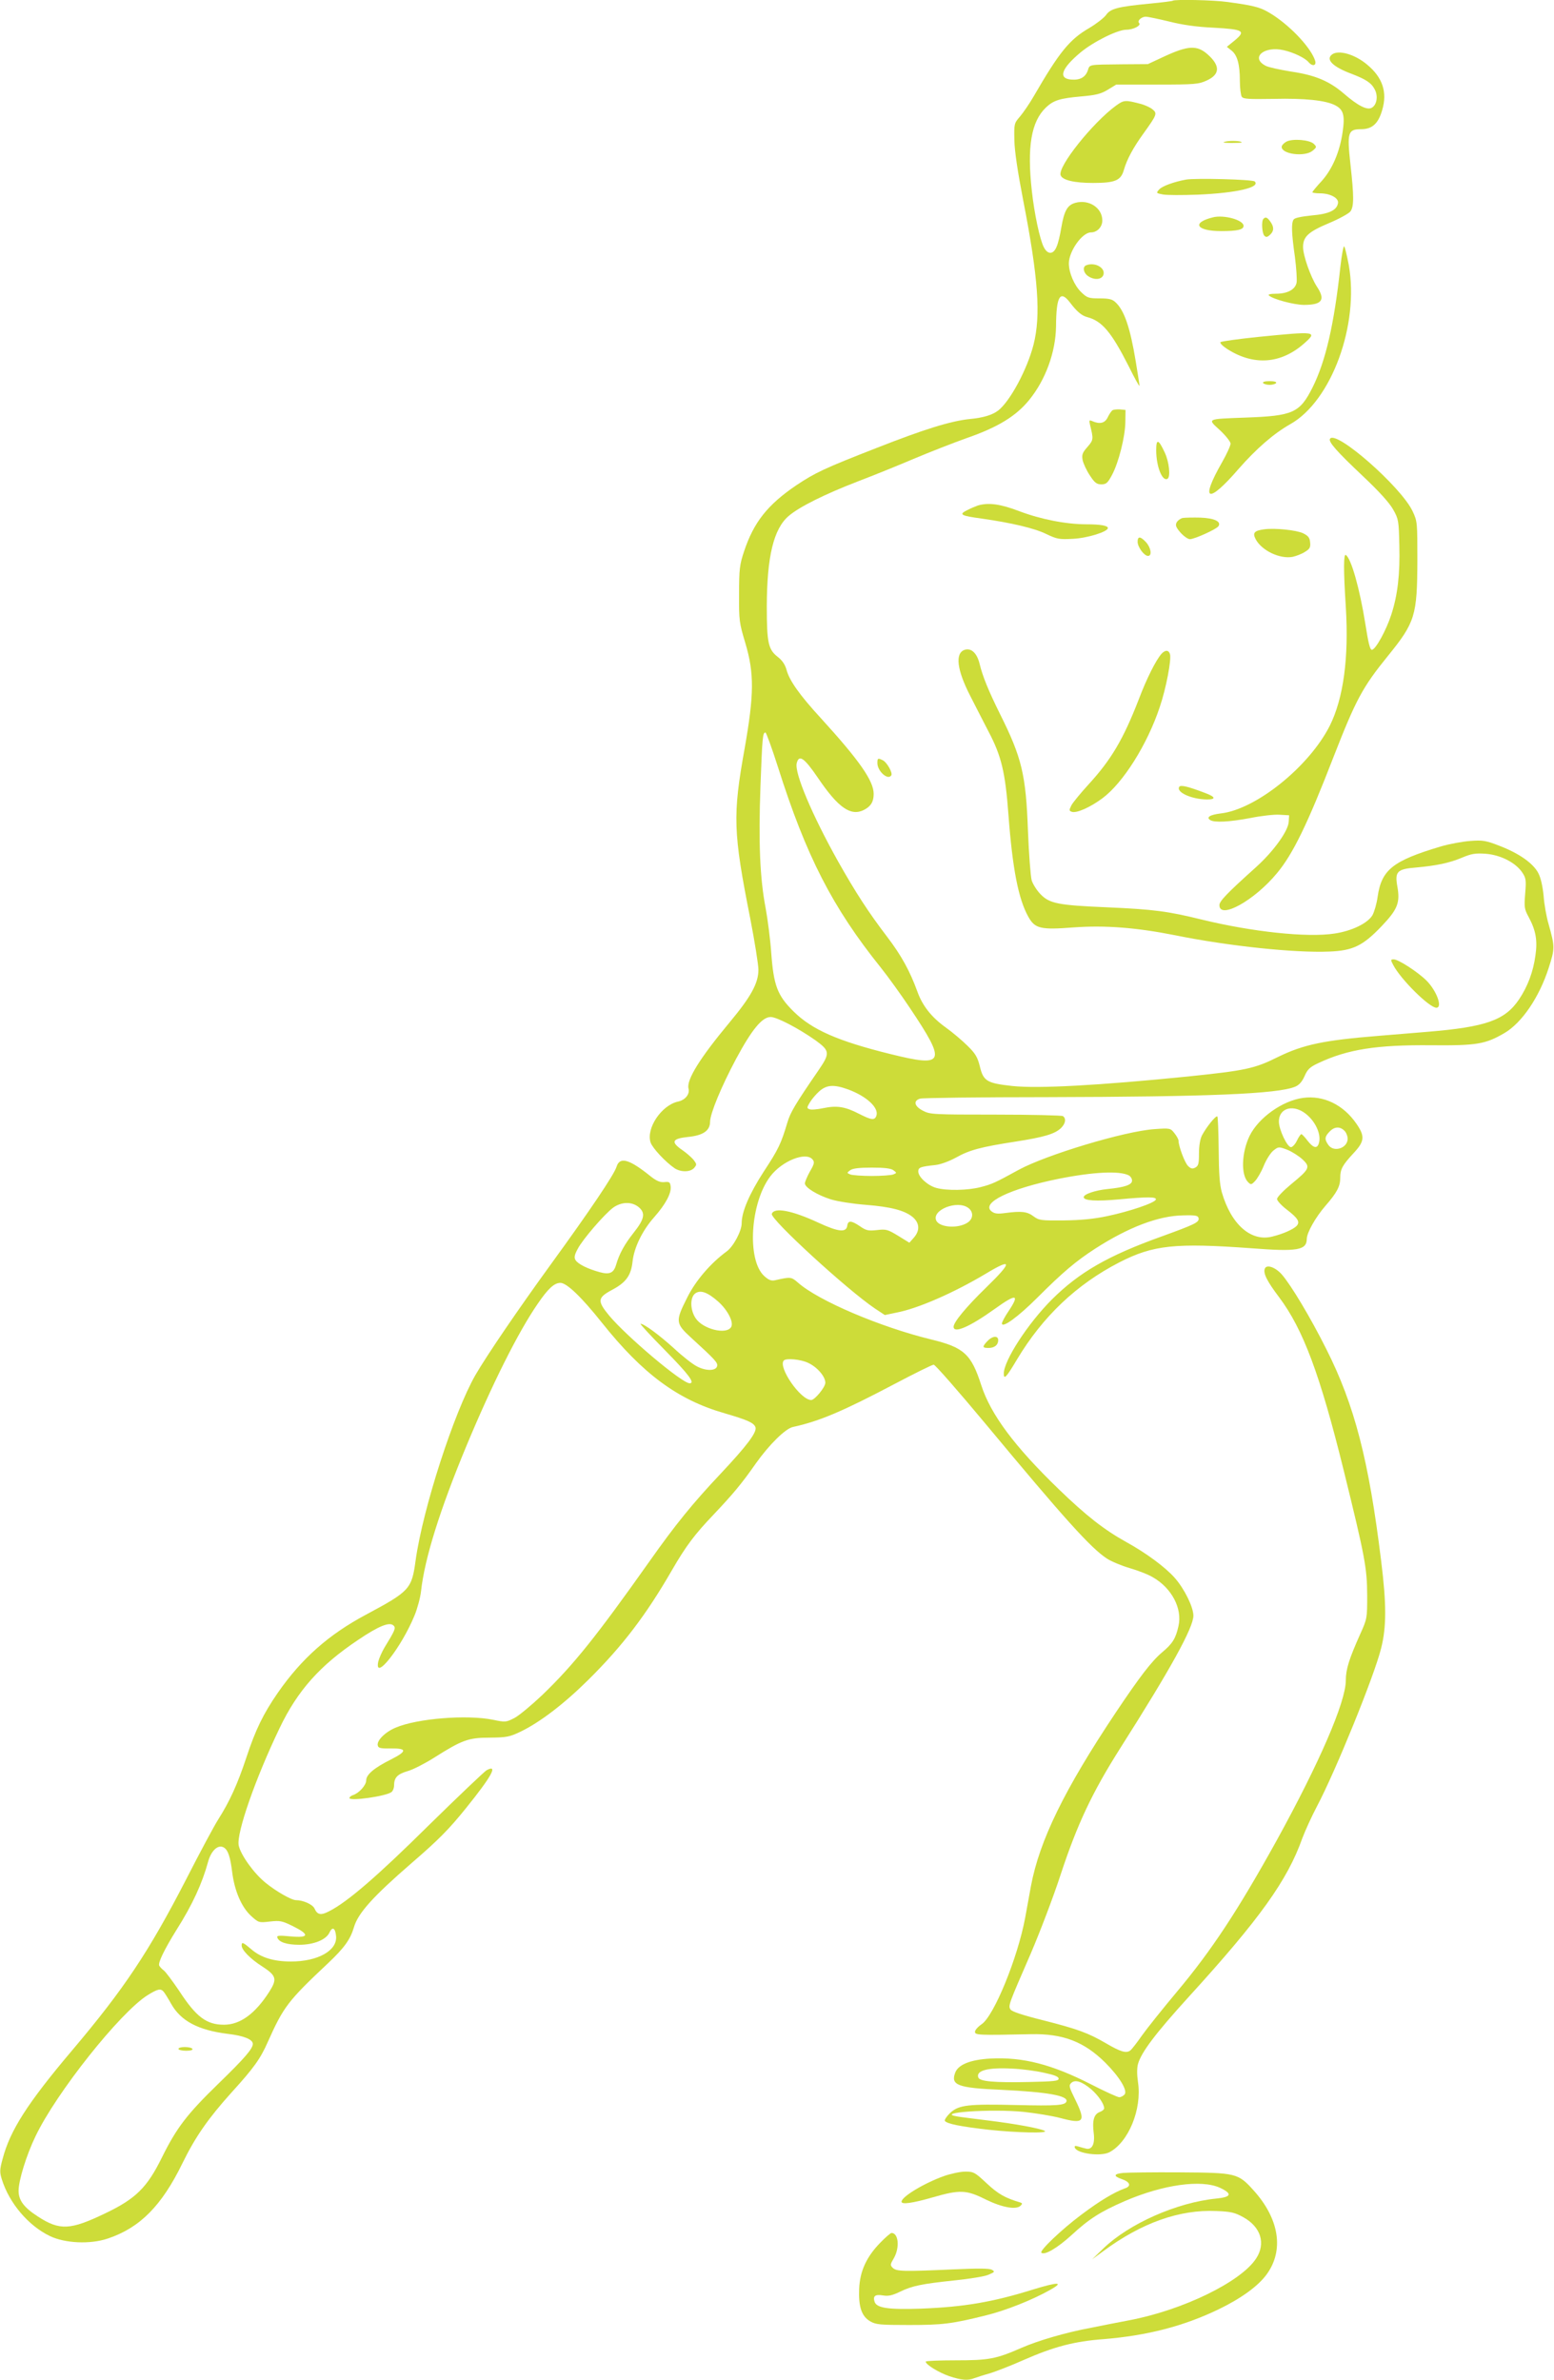 <?xml version="1.0" standalone="no"?>
<!DOCTYPE svg PUBLIC "-//W3C//DTD SVG 20010904//EN"
 "http://www.w3.org/TR/2001/REC-SVG-20010904/DTD/svg10.dtd">
<svg version="1.0" xmlns="http://www.w3.org/2000/svg"
 width="836pt" height="1280pt" viewBox="0 0 836 1280"
 preserveAspectRatio="xMidYMid meet">
<g transform="translate(0,1280) scale(0.1,-0.1)"
fill="#cddc39" stroke="none">
<path d="M6309 12796 c-2 -2 -56 -9 -119 -15 -177 -17 -216 -27 -240 -62 -12
-16 -52 -47 -89 -69 -107 -62 -161 -128 -300 -368 -23 -40 -57 -89 -74 -109
-31 -36 -32 -38 -30 -127 1 -59 18 -171 47 -321 82 -421 96 -622 56 -779 -34
-133 -126 -304 -190 -354 -32 -24 -79 -39 -155 -46 -101 -11 -239 -53 -501
-156 -279 -109 -328 -132 -430 -200 -155 -105 -229 -199 -281 -355 -24 -72
-27 -95 -27 -230 -1 -143 1 -155 34 -265 48 -162 47 -275 -4 -565 -65 -361
-62 -451 30 -915 24 -124 44 -248 44 -276 0 -72 -40 -145 -156 -284 -158 -190
-232 -308 -220 -355 8 -30 -18 -62 -57 -70 -89 -20 -172 -144 -147 -220 10
-30 81 -106 130 -139 33 -21 83 -21 104 2 15 18 15 20 -3 44 -11 13 -38 37
-60 52 -64 44 -56 62 31 71 81 8 118 34 118 82 1 45 60 188 140 338 85 158
140 225 186 225 33 0 150 -61 242 -126 77 -56 78 -69 15 -161 -125 -182 -151
-226 -167 -280 -34 -114 -48 -144 -127 -264 -77 -119 -119 -216 -119 -278 0
-42 -44 -125 -81 -152 -86 -63 -168 -158 -213 -250 -63 -125 -62 -137 21 -213
129 -118 145 -135 141 -153 -5 -27 -59 -28 -107 -3 -23 11 -78 54 -123 96 -83
75 -163 134 -182 134 -5 0 54 -64 132 -143 127 -129 163 -177 132 -177 -41 0
-337 250 -432 363 -66 80 -64 97 14 139 76 40 103 78 111 153 8 74 52 166 116
238 62 70 93 129 89 165 -3 24 -7 27 -34 24 -23 -2 -42 6 -75 32 -114 92 -165
106 -182 51 -13 -43 -147 -241 -352 -523 -180 -248 -344 -489 -407 -597 -115
-200 -283 -718 -322 -997 -21 -155 -31 -166 -268 -293 -200 -107 -344 -234
-473 -419 -78 -113 -120 -198 -170 -350 -47 -142 -90 -236 -151 -332 -20 -31
-98 -176 -173 -323 -201 -390 -334 -589 -613 -919 -241 -285 -334 -431 -374
-584 -16 -58 -16 -72 -4 -110 40 -128 142 -248 257 -304 82 -40 219 -46 313
-14 173 58 290 176 402 406 69 141 138 240 264 380 120 132 155 181 195 272
84 188 108 220 323 422 88 83 121 129 140 194 22 76 102 165 311 346 146 126
200 181 292 295 138 171 175 238 111 204 -12 -7 -153 -141 -313 -298 -276
-273 -436 -411 -535 -461 -44 -23 -63 -19 -78 15 -10 22 -61 45 -100 45 -24 0
-108 48 -164 94 -64 52 -134 151 -144 201 -12 66 89 357 220 630 97 203 218
338 423 475 111 75 169 98 190 77 14 -13 8 -26 -49 -119 -14 -24 -29 -58 -33
-75 -23 -111 124 75 195 248 15 36 31 95 35 130 19 175 101 438 245 784 138
331 278 611 383 763 56 82 89 112 122 112 34 0 114 -77 223 -214 219 -275 408
-415 659 -487 123 -36 158 -51 167 -75 10 -26 -46 -100 -186 -249 -152 -161
-245 -276 -382 -470 -288 -407 -410 -559 -577 -720 -58 -55 -125 -111 -151
-125 -45 -23 -48 -24 -115 -10 -141 29 -410 7 -524 -42 -56 -23 -102 -69 -97
-95 3 -15 13 -18 71 -17 88 1 88 -15 -1 -60 -90 -45 -132 -81 -132 -112 0 -26
-39 -69 -71 -79 -11 -4 -19 -10 -19 -16 0 -18 200 10 227 33 7 6 13 21 13 35
0 42 18 61 73 77 29 8 93 41 142 72 152 96 185 108 300 108 91 1 106 4 165 32
104 50 235 150 365 279 184 182 311 349 450 590 76 131 121 191 225 300 102
108 148 162 227 275 71 100 159 187 199 195 143 31 271 86 546 231 108 57 203
104 211 104 8 0 133 -143 278 -317 428 -515 567 -669 654 -726 23 -15 78 -38
122 -51 45 -13 102 -35 126 -50 101 -58 158 -168 137 -261 -15 -68 -32 -95
-88 -142 -57 -48 -121 -132 -249 -323 -277 -415 -411 -689 -457 -935 -8 -44
-22 -120 -31 -170 -40 -215 -168 -529 -235 -573 -19 -13 -35 -31 -35 -40 0
-18 18 -19 300 -13 173 4 287 -40 401 -153 77 -77 121 -150 104 -171 -7 -8
-20 -15 -29 -15 -9 0 -77 31 -151 69 -212 108 -367 148 -542 139 -107 -6 -172
-32 -189 -75 -26 -68 12 -83 246 -93 251 -12 363 -32 352 -63 -7 -21 -56 -24
-267 -19 -262 6 -311 1 -358 -42 -19 -18 -32 -38 -29 -43 10 -16 86 -31 237
-48 149 -16 324 -20 300 -6 -22 13 -158 38 -305 56 -71 9 -145 18 -162 21
-135 21 178 43 356 25 63 -7 151 -21 196 -33 127 -34 138 -20 79 100 -32 65
-35 75 -22 88 21 21 58 9 108 -33 38 -33 70 -79 70 -103 0 -6 -11 -15 -25 -20
-30 -12 -40 -45 -31 -115 7 -58 -10 -90 -43 -81 -9 2 -27 7 -40 11 -17 5 -22
4 -19 -6 11 -32 139 -49 186 -25 103 54 176 232 154 377 -6 40 -6 76 0 98 18
63 93 163 274 362 381 418 530 626 610 852 15 40 50 117 79 172 99 187 308
700 345 850 29 114 29 238 0 470 -66 540 -143 838 -295 1139 -85 170 -190 345
-240 402 -35 39 -82 55 -91 30 -9 -25 12 -67 77 -153 129 -172 220 -414 348
-933 115 -467 125 -523 126 -670 0 -124 0 -126 -38 -210 -59 -132 -77 -188
-77 -248 0 -116 -143 -445 -372 -861 -210 -379 -350 -591 -536 -813 -77 -92
-161 -197 -188 -235 -26 -37 -54 -74 -63 -81 -21 -17 -51 -9 -131 38 -96 56
-154 77 -339 124 -112 28 -168 47 -175 58 -13 21 -10 27 110 303 47 110 120
300 160 423 89 270 169 440 319 677 274 431 395 651 395 715 0 46 -48 144
-100 203 -51 58 -154 134 -261 193 -119 66 -215 141 -363 284 -239 231 -366
402 -417 559 -54 168 -93 204 -271 247 -271 66 -606 208 -716 306 -36 31 -39
31 -123 12 -20 -4 -34 1 -58 23 -94 86 -75 394 33 536 63 83 191 134 227 91
12 -14 10 -24 -14 -65 -15 -27 -27 -56 -27 -64 0 -22 67 -63 140 -86 36 -11
119 -24 185 -29 138 -11 211 -30 255 -66 37 -32 40 -72 6 -111 l-24 -27 -60
37 c-56 34 -65 37 -114 31 -46 -5 -58 -3 -91 20 -47 32 -65 33 -69 4 -5 -39
-48 -34 -156 16 -142 66 -238 84 -250 47 -9 -28 405 -408 555 -509 l53 -35 62
13 c117 22 312 108 484 211 141 85 141 62 0 -75 -107 -104 -176 -187 -176
-212 0 -38 86 -1 220 95 118 85 138 82 75 -12 -19 -28 -35 -58 -35 -65 0 -28
87 35 190 138 138 138 207 196 310 263 180 116 342 178 474 180 68 2 81 -1 84
-15 4 -22 -19 -33 -198 -98 -290 -104 -444 -193 -591 -339 -130 -130 -259
-329 -259 -399 0 -35 14 -20 71 76 139 232 321 404 550 522 183 94 301 106
714 76 245 -19 294 -10 295 50 0 34 48 118 100 178 62 71 80 105 80 151 0 47
12 68 71 132 60 64 63 91 16 159 -70 102 -177 154 -287 139 -111 -15 -240
-107 -288 -205 -43 -90 -47 -209 -8 -248 15 -15 18 -15 37 5 12 12 34 49 48
84 14 34 38 71 53 82 26 20 28 20 73 3 25 -10 61 -33 81 -51 45 -42 40 -52
-61 -135 -41 -34 -75 -69 -75 -79 0 -9 23 -34 50 -55 63 -48 76 -69 54 -91
-19 -18 -72 -42 -130 -56 -114 -29 -221 65 -271 238 -12 43 -16 103 -17 230
-1 94 -4 174 -7 178 -8 7 -59 -57 -83 -102 -10 -20 -16 -57 -16 -97 0 -55 -3
-67 -20 -76 -15 -8 -24 -6 -39 9 -18 18 -51 107 -51 136 0 7 -10 25 -22 40
-21 27 -23 28 -107 22 -161 -11 -582 -138 -731 -219 -124 -68 -142 -77 -205
-93 -69 -18 -183 -20 -239 -4 -46 13 -96 59 -96 88 0 22 10 26 93 35 28 3 75
21 110 40 73 41 134 57 321 86 154 24 210 41 243 72 25 24 30 52 11 65 -7 4
-170 8 -363 8 -336 0 -352 1 -390 21 -47 24 -53 54 -15 65 14 4 320 8 680 8
873 2 1242 17 1337 56 22 9 37 26 51 57 16 37 29 49 74 70 157 74 313 99 610
96 244 -2 289 6 392 66 93 55 186 191 237 349 34 106 34 114 0 236 -12 40 -24
109 -27 153 -5 50 -15 96 -28 121 -27 53 -103 107 -210 148 -72 28 -89 31
-156 26 -41 -3 -113 -16 -160 -30 -258 -77 -318 -125 -339 -271 -5 -37 -18
-81 -28 -99 -26 -43 -110 -84 -203 -98 -147 -23 -444 9 -715 75 -183 45 -258
55 -510 66 -260 11 -308 20 -356 69 -20 20 -42 54 -49 76 -6 22 -15 142 -20
266 -11 303 -33 394 -151 630 -60 121 -93 201 -109 268 -14 58 -45 87 -80 76
-53 -17 -43 -106 28 -245 26 -52 72 -140 100 -195 69 -131 90 -218 107 -447
22 -294 54 -454 107 -549 36 -64 65 -71 246 -57 168 12 335 -1 542 -42 290
-59 648 -96 832 -88 126 5 180 31 280 136 87 91 101 127 85 215 -14 79 -1 93
101 101 109 10 178 24 247 53 50 21 71 25 127 21 80 -6 160 -47 196 -99 21
-31 23 -41 17 -114 -6 -74 -5 -84 19 -128 38 -71 48 -125 36 -206 -12 -89 -42
-167 -88 -236 -76 -113 -179 -149 -497 -175 -71 -6 -186 -15 -255 -21 -298
-24 -408 -47 -545 -114 -126 -63 -176 -73 -485 -105 -480 -48 -803 -66 -945
-51 -136 15 -155 26 -174 106 -12 48 -23 68 -65 109 -28 28 -82 74 -120 101
-75 54 -124 116 -151 192 -40 110 -86 194 -163 295 -100 131 -168 236 -263
404 -140 250 -236 477 -223 529 12 49 40 30 115 -80 109 -161 177 -207 247
-171 37 19 52 44 52 86 0 70 -77 180 -283 406 -115 125 -171 204 -186 262 -8
28 -23 50 -46 68 -52 40 -60 75 -60 274 1 268 37 416 118 485 57 49 194 117
370 185 84 32 220 87 302 122 83 35 213 86 289 113 164 57 262 117 332 203 89
109 143 258 145 396 1 163 22 198 75 129 37 -49 63 -71 94 -79 79 -21 129 -81
221 -262 32 -65 58 -112 59 -107 0 6 -9 64 -20 130 -30 183 -62 277 -110 320
-17 16 -36 20 -85 20 -59 0 -67 3 -99 34 -37 36 -66 104 -66 155 1 66 72 166
119 166 33 0 61 29 61 64 0 68 -72 115 -145 95 -43 -12 -60 -42 -76 -135 -6
-38 -17 -84 -25 -101 -17 -43 -48 -44 -69 -2 -21 40 -51 181 -64 301 -27 239
-3 375 76 450 40 38 74 49 187 59 80 7 107 13 145 36 l46 28 220 0 c203 0 224
2 267 22 72 33 73 80 4 141 -57 50 -105 47 -231 -11 l-90 -42 -140 -1 c-183
-2 -172 0 -183 -33 -13 -37 -42 -53 -90 -49 -71 6 -52 60 51 146 70 58 199
122 246 122 38 0 82 23 69 36 -12 11 12 34 36 34 11 0 68 -12 126 -26 71 -18
148 -29 238 -33 161 -9 176 -17 115 -68 l-43 -35 25 -20 c31 -24 45 -74 45
-163 0 -38 5 -77 10 -85 8 -13 36 -14 172 -12 169 4 279 -8 330 -34 45 -23 54
-53 41 -143 -16 -110 -56 -202 -114 -266 -27 -29 -49 -56 -49 -59 0 -3 18 -6
40 -6 56 0 102 -25 98 -52 -6 -39 -48 -59 -142 -67 -57 -6 -91 -13 -97 -22
-13 -20 -11 -74 7 -200 8 -61 12 -124 9 -140 -8 -37 -49 -59 -112 -59 -29 0
-43 -4 -37 -9 20 -20 136 -51 189 -51 98 0 117 27 69 99 -33 51 -74 166 -74
212 0 56 28 82 140 129 55 23 107 52 115 63 19 27 19 81 0 252 -19 172 -14
190 57 190 60 0 93 30 114 104 28 95 2 174 -81 243 -66 56 -154 81 -189 55
-36 -27 4 -67 107 -105 75 -29 105 -48 123 -84 19 -36 10 -84 -17 -98 -25 -14
-75 12 -149 76 -79 68 -155 100 -285 119 -60 10 -122 23 -136 31 -84 43 -10
108 96 84 54 -12 116 -42 134 -64 21 -25 44 -20 36 7 -20 65 -123 178 -225
245 -65 42 -92 50 -245 71 -76 11 -287 15 -296 7z m-2125 -4118 c153 -483 294
-758 555 -1083 39 -49 109 -146 155 -215 200 -299 190 -322 -105 -249 -283 70
-421 131 -520 229 -87 86 -107 139 -120 315 -5 72 -19 180 -30 240 -31 161
-39 354 -28 655 10 268 12 290 27 290 4 0 34 -82 66 -182z m380 -1738 c99 -37
164 -98 151 -140 -9 -27 -26 -25 -93 9 -75 39 -120 46 -192 31 -33 -7 -66 -10
-75 -6 -15 5 -15 9 2 37 10 17 33 44 51 60 40 35 79 37 156 9z m2435 -114 c66
-34 113 -121 96 -175 -9 -31 -30 -26 -61 14 -14 19 -30 35 -33 35 -4 0 -15
-16 -24 -35 -9 -19 -24 -35 -32 -35 -20 0 -65 94 -65 138 0 62 57 89 119 58z
m239 -114 c6 -9 12 -25 12 -36 0 -52 -75 -76 -104 -34 -22 31 -20 45 9 74 27
27 59 26 83 -4z m-2432 -206 c19 -14 19 -15 -1 -23 -11 -4 -63 -8 -115 -8 -52
0 -104 4 -115 8 -20 8 -20 9 -1 23 14 10 48 14 116 14 68 0 102 -4 116 -14z
m1267 -28 c9 -5 17 -17 17 -28 0 -22 -38 -36 -130 -45 -69 -7 -130 -28 -130
-44 0 -19 68 -23 188 -12 160 15 205 14 200 -1 -6 -18 -142 -64 -262 -89 -70
-15 -142 -22 -233 -23 -123 -1 -133 0 -163 22 -34 26 -66 29 -150 18 -43 -6
-59 -4 -75 8 -61 46 98 123 361 176 186 37 327 44 377 18z m-2639 -169 c40
-32 34 -65 -25 -139 -49 -62 -77 -112 -95 -174 -13 -43 -35 -53 -89 -38 -62
17 -116 43 -129 65 -8 13 -6 27 12 60 27 52 145 188 191 222 44 31 98 33 135
4z m1774 -5 c30 -21 29 -59 -3 -80 -52 -34 -154 -26 -169 13 -22 56 113 109
172 67z m-1345 -504 c52 -46 86 -113 70 -138 -26 -42 -151 -11 -190 47 -31 45
-32 114 -2 135 28 19 65 6 122 -44z m482 -329 c50 -22 95 -74 95 -108 0 -24
-57 -93 -76 -93 -58 0 -181 179 -147 213 13 13 89 6 128 -12z m-3139 -2609
c21 -14 33 -50 43 -131 13 -103 51 -190 103 -237 39 -35 41 -36 100 -29 54 6
65 4 124 -25 91 -45 87 -64 -12 -55 -63 6 -76 5 -72 -6 8 -25 51 -39 118 -39
78 0 144 27 162 65 16 35 32 26 36 -19 7 -77 -98 -136 -243 -136 -92 0 -161
21 -212 65 -46 39 -53 42 -53 21 0 -24 47 -72 110 -112 77 -50 82 -68 39 -136
-76 -119 -157 -178 -244 -178 -94 0 -150 42 -241 182 -36 53 -73 103 -83 110
-9 7 -20 18 -24 25 -9 14 26 86 93 194 85 134 138 250 169 364 17 63 56 98 87
77z m-326 -774 c6 -7 25 -37 41 -66 52 -92 145 -141 303 -161 88 -10 136 -30
136 -54 0 -26 -44 -77 -183 -212 -171 -166 -227 -239 -307 -401 -79 -160 -140
-220 -303 -298 -189 -91 -246 -94 -364 -17 -74 48 -103 86 -103 138 0 55 42
192 91 293 111 233 455 666 603 759 55 34 70 37 86 19z m4735 -436 c57 -12 80
-21 80 -32 0 -13 -26 -15 -160 -18 -187 -4 -264 3 -272 24 -14 38 52 55 182
48 50 -2 126 -12 170 -22z"/>
<path d="M960 1780 c0 -5 18 -10 41 -10 24 0 38 4 34 10 -3 6 -22 10 -41 10
-19 0 -34 -4 -34 -10z"/>
<path d="M6004 12232 c-126 -92 -316 -330 -298 -375 10 -26 73 -41 174 -41
119 0 150 13 166 70 17 58 50 119 104 194 74 103 77 110 50 132 -12 10 -39 22
-59 28 -87 23 -94 23 -137 -8z"/>
<path d="M6595 12039 c-23 -5 -16 -7 28 -8 31 0 57 1 57 3 0 8 -56 11 -85 5z"/>
<path d="M6920 12038 c-14 -8 -25 -20 -25 -28 0 -40 125 -55 166 -21 23 19 23
21 7 37 -22 22 -114 30 -148 12z"/>
<path d="M6380 11834 c-65 -12 -128 -35 -144 -53 -17 -19 -17 -20 20 -27 21
-4 105 -4 188 -1 208 9 338 39 306 71 -11 11 -319 19 -370 10z"/>
<path d="M6525 11631 c-117 -29 -89 -74 45 -74 87 0 120 8 120 28 0 32 -106
61 -165 46z"/>
<path d="M6797 11623 c-12 -11 -8 -78 5 -91 9 -9 16 -8 30 5 22 20 23 42 2 71
-16 23 -26 27 -37 15z"/>
<path d="M7211 11367 c-34 -314 -80 -511 -150 -651 -69 -137 -105 -153 -361
-162 -212 -8 -206 -5 -137 -68 31 -29 57 -62 57 -72 0 -11 -20 -55 -45 -99
-122 -213 -78 -230 90 -35 93 106 188 189 277 239 221 125 371 534 314 855
-10 53 -21 98 -25 101 -4 2 -13 -46 -20 -108z"/>
<path d="M5843 11373 c-20 -8 -15 -40 9 -57 34 -24 75 -21 84 6 12 38 -47 70
-93 51z"/>
<path d="M6770 10988 c-107 -11 -199 -24 -204 -28 -5 -5 12 -22 39 -39 141
-89 286 -78 410 31 75 66 66 67 -245 36z"/>
<path d="M6795 10740 c3 -5 19 -10 35 -10 16 0 32 5 35 10 4 6 -10 10 -35 10
-25 0 -39 -4 -35 -10z"/>
<path d="M5984 10593 c-6 -5 -17 -21 -25 -38 -15 -31 -42 -38 -83 -20 -17 7
-18 5 -12 -20 19 -77 19 -81 -14 -119 -27 -31 -31 -41 -26 -70 4 -19 21 -56
39 -83 26 -40 37 -48 62 -48 26 0 34 7 57 50 36 67 71 206 72 285 l1 65 -30 3
c-16 1 -35 -1 -41 -5z"/>
<path d="M7155 10440 c-10 -16 36 -68 177 -201 89 -84 143 -144 163 -180 29
-51 30 -61 33 -193 4 -154 -9 -266 -43 -371 -27 -84 -85 -190 -105 -190 -10 0
-19 38 -35 140 -30 188 -76 352 -105 370 -12 8 -13 -78 0 -279 17 -276 -13
-492 -86 -639 -111 -220 -397 -450 -586 -472 -59 -7 -81 -21 -57 -36 23 -14
102 -10 214 11 59 12 130 20 158 18 l52 -3 -2 -34 c-2 -49 -80 -158 -175 -244
-157 -141 -198 -184 -198 -205 0 -80 189 25 310 172 86 103 165 266 304 625
121 310 156 375 294 545 145 179 156 215 157 511 0 206 0 211 -26 266 -62 131
-413 439 -444 389z"/>
<path d="M6220 10378 c0 -87 33 -170 61 -153 17 11 9 90 -15 141 -34 73 -46
76 -46 12z"/>
<path d="M5260 10081 c-14 -5 -40 -16 -59 -26 -44 -22 -32 -29 79 -44 161 -23
285 -52 348 -83 59 -28 70 -30 145 -26 78 4 187 38 187 58 0 13 -41 20 -115
20 -110 0 -246 27 -360 70 -105 40 -167 48 -225 31z"/>
<path d="M6362 10014 c-12 -3 -27 -14 -32 -24 -8 -15 -4 -26 21 -55 17 -19 40
-35 50 -35 25 0 144 54 154 70 16 25 -22 43 -97 46 -40 1 -83 0 -96 -2z"/>
<path d="M6800 9953 c-52 -7 -63 -19 -45 -53 32 -61 130 -108 199 -95 18 4 48
15 65 26 27 16 32 25 29 52 -2 25 -10 35 -38 49 -37 17 -151 29 -210 21z"/>
<path d="M6120 9886 c0 -28 35 -76 56 -76 23 0 16 44 -11 74 -30 32 -45 33
-45 2z"/>
<path d="M6248 9283 c-30 -35 -78 -129 -122 -245 -83 -214 -148 -324 -270
-457 -42 -46 -84 -97 -92 -112 -13 -26 -13 -30 1 -35 24 -10 99 23 165 72 111
82 242 289 309 491 34 99 64 257 55 285 -7 23 -26 23 -46 1z"/>
<path d="M4720 8696 c0 -44 57 -95 75 -66 8 13 -22 67 -44 80 -28 14 -31 13
-31 -14z"/>
<path d="M6344 8568 c-18 -29 66 -67 149 -68 50 0 47 14 -10 35 -89 34 -132
45 -139 33z"/>
<path d="M7495 7610 c39 -76 194 -230 232 -230 35 0 2 90 -52 145 -47 47 -152
115 -177 115 -17 0 -18 -2 -3 -30z"/>
<path d="M5312 5587 c-29 -31 -28 -37 6 -37 32 0 52 16 52 42 0 26 -32 23 -58
-5z"/>
<path d="M5078 1096 c-106 -38 -228 -111 -228 -138 0 -16 58 -8 166 23 148 43
183 41 287 -11 88 -43 164 -57 188 -33 10 10 9 13 -2 17 -82 24 -120 46 -181
103 -63 59 -70 63 -115 63 -26 0 -78 -11 -115 -24z"/>
<path d="M6043 1113 c-52 -5 -55 -17 -9 -33 45 -15 54 -38 18 -50 -59 -21
-138 -69 -235 -142 -106 -79 -225 -193 -215 -204 17 -16 86 25 162 94 95 88
157 127 286 183 206 89 412 118 513 72 68 -32 62 -50 -20 -58 -212 -21 -469
-135 -607 -268 l-61 -59 60 44 c207 153 411 225 609 216 77 -3 99 -8 144 -33
95 -52 123 -142 69 -223 -82 -125 -392 -276 -679 -331 -57 -11 -151 -29 -209
-41 -135 -25 -285 -69 -374 -108 -137 -60 -176 -67 -353 -67 -89 0 -162 -3
-162 -7 0 -16 71 -59 126 -78 65 -22 101 -25 136 -11 13 5 50 17 83 26 32 10
113 41 180 71 164 72 272 101 433 113 232 19 428 69 617 160 122 59 213 125
259 188 95 130 68 299 -70 452 -84 93 -93 95 -399 97 -143 1 -279 -1 -302 -3z"/>
<path d="M4735 737 c-74 -76 -109 -153 -113 -247 -4 -97 13 -148 59 -175 31
-18 52 -20 209 -20 180 0 231 6 415 52 106 26 249 83 343 136 79 44 47 45 -90
3 -218 -68 -372 -94 -603 -103 -176 -6 -239 3 -250 37 -10 31 3 41 45 34 30
-5 50 0 92 20 66 32 116 42 295 61 78 8 159 21 180 30 35 15 36 17 19 27 -14
8 -76 8 -210 2 -265 -12 -303 -11 -323 8 -15 15 -14 19 6 53 32 56 25 135 -13
135 -5 0 -33 -24 -61 -53z"/>
</g>
</svg>
